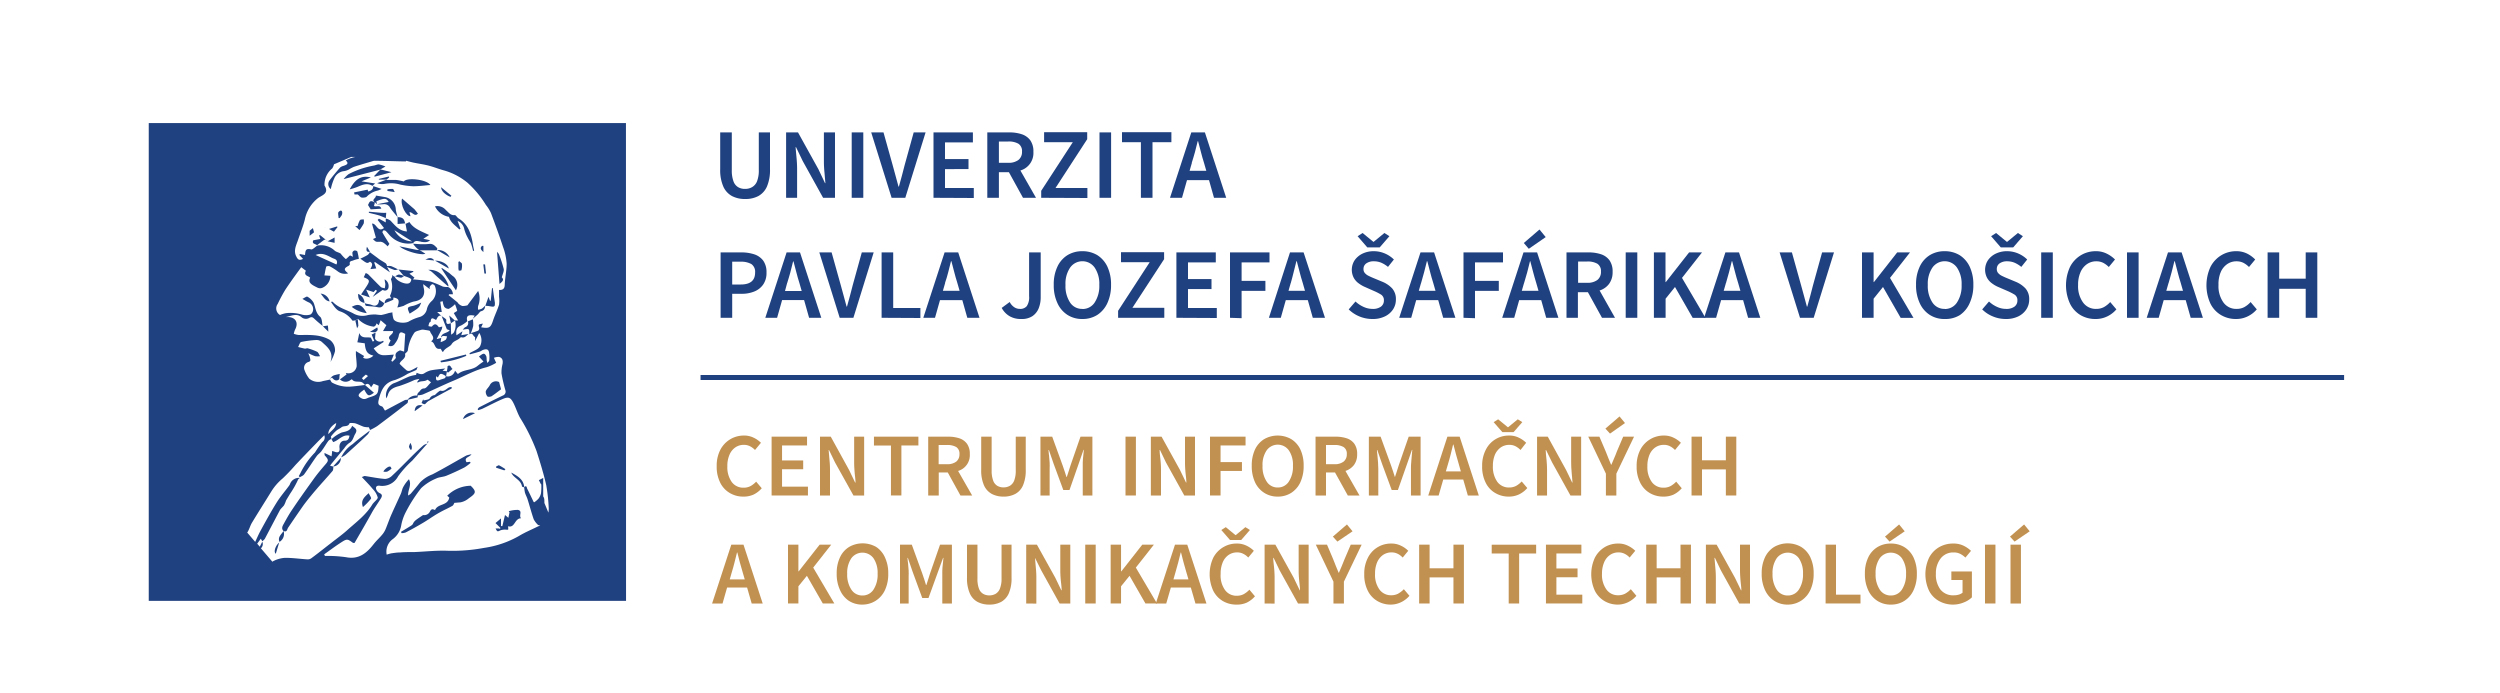 <?xml version="1.0" encoding="UTF-8"?> <svg xmlns="http://www.w3.org/2000/svg" id="Layer_1" data-name="Layer 1" viewBox="0 0 500 138.52"><defs><style>.cls-1{fill:#204180;}.cls-2{fill:#c19152;}</style></defs><path class="cls-1" d="M125.19,24.61H29.75v95.56h95.46ZM94,92.36l-.7.08c-.56-1,.52-.92,1-1.58a5,5,0,0,0-1.07.26c-2.25,1.25-4.46,2.56-6.74,3.75A6.68,6.68,0,0,0,84,96.5c-.59.76-1.22,1.5-1.85,2.24a2.69,2.69,0,0,1-.53.36c-.06-1.15.77-2.1.17-3.25a7,7,0,0,0-1.16,1.59c-.21.4-.27.87-.45,1.29-.6,1.35-1.24,2.69-1.82,4-.46,1-.83,2.14-1.28,3.19a4.35,4.35,0,0,1-.69,1.07c-.52.62-1.14,1.17-1.64,1.81-1.41,1.83-3,3.15-5.55,2.64a25.6,25.6,0,0,0-3-.25c-.41,0-.82,0-1.23,0,0-.1-.09-.21-.14-.32,1.08-.76,2.13-1.56,3.24-2.28,1.35-.88,1.37-.85,2.55,0,0,0,.11,0,.29,0l2-3.46c.49-.87,1-1.75,1.47-2.61s1.23-1.91,1.82-2.88c.21-.36.32-.74-.24-1A1.36,1.36,0,0,1,75.3,98c-.27-.56,0-.91.58-.86a3.58,3.58,0,0,0,3.75-1.89,20.73,20.73,0,0,1,2.82-3.13c1-1.12,2-2.25,3-3.38a2.14,2.14,0,0,0-.74.31c-.77.67-1.51,1.38-2.24,2.1-1.35,1.34-2.68,2.72-4.06,4a2.21,2.21,0,0,1-1.38.64c-1.36-.1-2.71-.39-4.06-.59-.15,0-.32.11-.6.21.8.87,1.53,1.59,2.18,2.39a4,4,0,0,1,1,1.7c0,.32-.58.76-.9,1.15a1,1,0,0,0-.16.2c-1.29,2.17-3.33,3.63-5.15,5.28-1,.88-2.06,1.64-3.09,2.45-1.31,1-2.62,2.07-4,3.08a1.22,1.22,0,0,1-.8.21c-1.5-.09-3-.32-4.49-.3a5.93,5.93,0,0,0-2.33.67.72.72,0,0,0-.15.11l-2.3-2.69a1.14,1.14,0,0,0,.28-1.32l-.51,1-.51-.6.72-1,.3.51a2.54,2.54,0,0,0,.5-.48c1-1.9,2-3.81,3-5.7.21-.38.6-.67.84-1a5.54,5.54,0,0,0,.42-1c.32-.53.6-1,.85-1.4a18.36,18.36,0,0,0,1.57-2.8c.11-.1.22-.2.34-.29a1.9,1.9,0,0,0-2,1.29,2,2,0,0,1-.23.36c-.82,1.1-1.72,2.15-2.44,3.31-1.16,1.87-2.22,3.8-3.27,5.73-.36.68-.67,1.4-1,2.11l-1.6-1.87.09-.12c.35-.59.52-1.28.87-1.86,1.27-2.1,2.59-4.16,3.87-6.25a10.84,10.84,0,0,1,2.27-2.6A37.18,37.18,0,0,0,59.09,93c1.39-1.48,2.8-2.93,4.21-4.39.47-.49,1-1,1.55-1.56a1.12,1.12,0,0,1-.4,1.37A21.67,21.67,0,0,0,63,90.49a15.75,15.75,0,0,0-2.82,3.94,6.64,6.64,0,0,1-.43.78l.22.24c.29-.19.67-.31.86-.58.86-1.19,1.64-2.44,2.5-3.64.28-.4.75-.66,1-1.06.48-.64.87-1.34,1.35-2a1.83,1.83,0,0,1,.6-.39c0-.18-.14-.42-.06-.52a8,8,0,0,1,1.05-1.13c.28-.25.68-.39,1-.65.46-.43,1.32,0,1.64-.82,0-.11.75-.06,1.11,0,.6.18,1.16.5,1.76.7a4.4,4.4,0,0,0,1,.09L74,86a10.78,10.78,0,0,0,1.46-.79c2-1.5,4-3,6-4.58.15-.12.12-.46.18-.7h0c.63-.15,1.26-.29,1.89-.46a1.58,1.58,0,0,0,0-.41,3.88,3.88,0,0,0,1-.15c2.09-.91,4.14-1.92,6.24-2.8S95,74,97.34,73.44a9.45,9.45,0,0,0,1.9-.88c-.19-.39-.32-.67-.45-1a2.65,2.65,0,0,1,1-.18c.72.18.83.75.72,1.42a6.49,6.49,0,0,0-.21,1.89,31.68,31.68,0,0,0,.76,3.31.83.83,0,0,1-.5,1.11c-1.57.75-3.12,1.54-4.68,2.33-.14.07-.24.25-.35.37a1.51,1.51,0,0,0,.11.22,7.3,7.3,0,0,0,.79-.26c1.4-.66,2.76-1.4,4.18-2,1.15-.48,1.55-.26,2.16,1,.44.9.74,1.88,1.22,2.75a37,37,0,0,1,3.32,6.7c.72,2.25,1.42,4.52,1.94,6.82a36.24,36.24,0,0,1,.5,4.67,5.11,5.11,0,0,1-.07.81c-.34-.8-.61-1.48-.8-1.92,0-.47,0-.76-.08-1s-.16-.24-.16-.37c0-1.15,0-2.3,0-3.64l-.87.44.36.7c0,.07.13.12.13.18a11.21,11.21,0,0,1-.06,1.74,2.72,2.72,0,0,1-.51,1.09,4.54,4.54,0,0,1-.83.71s-.12,0-.15-.1c-.42-.86-.82-1.74-1.26-2.59-.11-.22-.1-.79-.6-.33-.15-1.59-1.38-2.25-2.6-2.92a2,2,0,0,0,.42.64c.63.67,1.56,1.08,1.73,2.14,0,.08.29.12.44.18a7.31,7.31,0,0,0,.15,1.06c.14.46.39.89.53,1.35.42,1.33.77,2.68,1.23,4a4.43,4.43,0,0,0,.88,1.13l.41.1c-.18.08-.38.14-.56.23-1.23.61-2.51,1.14-3.68,1.85a19.69,19.69,0,0,1-7,2.39,34.13,34.13,0,0,1-7.35.57c-2.17-.08-4.35.17-6.53.26-1,0-2,0-2.92.08-.59,0-1.17.1-1.76.18a8.55,8.55,0,0,0-.9.26,3.08,3.08,0,0,1,1.22-3.11,4.28,4.28,0,0,0,1.66-2.62,9.63,9.63,0,0,1,1-2.9,29.67,29.67,0,0,1,3-4.66,9.78,9.78,0,0,1,3-1.93c.59-.3,1.33-.29,2-.54,1.23-.5,2.44-1.06,3.63-1.66a8.17,8.17,0,0,0,1.27-.94L94,92.36M65.69,86.83c-.13-.69.58-1.7,1.55-2.22-.08,1.11-1,1.48-1.55,2.22M73,77c.44-.37.82-.32,1.21.47l.51-.73,1,.41c-.09,1.6-.16,1.8-1.79,2.3-.54.16-.95.57-1.61.22s-.81-.61-.22-1.18c.22-.21.49-.38.74-.58.77,1.38.87,1.41,1.95.64L73,77M72.72,76l-.34-.35a7.76,7.76,0,0,1,.79-.73s.28.18.43.29l-.88.79m14.5-.78.37.29c.38-.9.59-.94,1.58-.29h0c-.06.14-.09.36-.19.41-.32.15-.68.21-1,.35-.72.29-.86,0-.74-.76M68.77,33.16a1.69,1.69,0,0,0-.74.34c-.74.83-1.45,1.69-2.12,2.57a1.25,1.25,0,0,0,.25,1.75,10.71,10.71,0,0,1,.68-2.12,2.4,2.4,0,0,1,2-1.48,2.86,2.86,0,0,0,1-.36,9.2,9.2,0,0,1,.93-.49c1.22-.4,2.46-.75,3.69-1.12a1.51,1.51,0,0,1,.41-.09c2.08,0,4.17.1,6.25.13.07,0,.15-.2.11-.14.53.14,1,.27,1.46.37,1,.21,2.08.35,3.1.62s1.94.65,2.92.92a12.85,12.85,0,0,1,4.78,2.48A20.11,20.11,0,0,1,97.19,41a7.67,7.67,0,0,1,1,1.6c.85,2.26,1.68,4.54,2.43,6.83a11.6,11.6,0,0,1,.71,3.31c0,1.36-.31,2.73-.38,4.1,0,.76-.22,1.2-1.14,1.15,0,.49,0,.93,0,1.36a6,6,0,0,1,0,1.59c-.33,1.06-.84,2.07-1.19,3.13-.48,1.47-.77,1.67-2.39,1.39l.35-.74c-.93.15-.91.14-.74.88a.63.63,0,0,1-.2.53,14.08,14.08,0,0,1-1.47.48,7.47,7.47,0,0,0,.47-1.41,5.54,5.54,0,0,0-.07-1.34l-1,.42a.86.86,0,0,1-.5,1.15c-.21.1-.36.34-.53.51l.33-.06c1-.15,1-.15,1,1,.67-.53.72.42,1.14.52a6.68,6.68,0,0,1,0,.83l.84-1.64A2.67,2.67,0,0,1,96,69.27c-.39.64-1.37.93-2.1,1.37l.06.23c.68-.18,1.35-.35,2-.56.21-.06.4-.23.61-.31.85-.32,1.22-.1,1.28.79a5.39,5.39,0,0,1,0,1.27c0,.19-.24.36-.37.54a4,4,0,0,1-.15-.57c0-.27,0-.6-.09-.82-.35-.64-.54-.62-1.45.1l.91,1a13.47,13.47,0,0,0-1.12.81c-1.14,1-2.81.69-4,1.69L91,74.14a1.49,1.49,0,0,1-1.78,1.12l.15-.94.23.21.91-.75c-.35-.19-.4-1-1-.53,0,.37-.08.69-.13,1l-.87-.1.54-.43a1.64,1.64,0,0,0-.23,0c-.92.12-1.84.18-2.74.37a4.46,4.46,0,0,0-1.25.59c-.52.31-1,.08-1.5-.12l-.12.42a8.31,8.31,0,0,0-1.36.32c-1.06.43-2.09,1-3.15,1.37a2.7,2.7,0,0,0-1.45,3,4,4,0,0,0,.3-.6c.31-1.21,1.21-1.59,2.32-1.87A27.7,27.7,0,0,0,82.89,76a8.32,8.32,0,0,1,1-.22c-.26.34-.37.49-.51.69.12,0,.22,0,.27,0,.55-.34,1.26-.1,1.81-.51.09-.06.52.35.75.51-.53.5-.94,1.2-1.38,1.22-.68,0-.78.55-1.15.82-.16.11-.2.39-.29.6a2.16,2.16,0,0,0-1.91.87A1.22,1.22,0,0,0,81,80c-1.35.7-2.68,1.42-4,2.12-.29-.4-.41-.77-.62-.84-.82-.26-.8-.66-.61-1.43C76.24,78,76.89,76.5,79,76a13.11,13.11,0,0,0,2.5-1.22c.57-.28,1.17-.5,1.73-.78.12-.06.15-.29.31-.63-.59.31-1,.56-1.45.74a.9.9,0,0,1-.72,0,19.42,19.42,0,0,1-1.44-1.34c.11-.72,1.36-1,1.07-2,.2-.24.55-.46.57-.72a7.72,7.72,0,0,1,1.28-3.47c.23-.35.89-.45,1.37-.61a1.32,1.32,0,0,1,.68,0c.39.07,1.06.11,1.11.29.17.66,1.18,1.27.22,2a2.88,2.88,0,0,1,.36.23c.46.46.43,1.47,1.49,1.26.09,0,.27.39.41.61,0,0,.13,0,.14,0,.37-.76,1.36-1,1.68-1.5.45-.75,1.21-.76,1.68-1.27.07-.08.21-.17.29-.14.68.2,1-.32,1.44-.66l-1.47.25c.08-.25.17-.51.25-.78-.36.25-.73.49-1.21.8-.12-1,0-1.62.91-1.95a5.85,5.85,0,0,0,1.26-.88c-.27-1,.12-1.37,1.48-1.1l-.41.64c.34-.28.67-.56,1-.86s.43-.6.71-.67c.65-.17.76-.6.8-1.13a4.26,4.26,0,0,1-.66.62,3,3,0,0,1-.75.22,2.13,2.13,0,0,1,0-.76,4.05,4.05,0,0,0,0-3l-2.14,2.87a3.44,3.44,0,0,1-1,.14,1.85,1.85,0,0,1-.72-.4c-.13-.09-.2-.27-.32-.37l-1.73-1.4.11-.17.75,0a1.63,1.63,0,0,0-1-1.47l0,0,0,0v0a3.58,3.58,0,0,1-1-.07,23.58,23.58,0,0,0-2.42-1,32.83,32.83,0,0,0-3.57-.44l.3-.36-1-.79.8-.37-.07-.15-3-.32v0a13.84,13.84,0,0,0-1.4-.67,2.35,2.35,0,0,0-.79,0c-.09-.18-.12-.44-.27-.54-.45-.34-1-.59-1.42-.92s-1.2-.89-1.79-1.34a1.49,1.49,0,0,1-.4.56,13.54,13.54,0,0,1-1.48.75c1.36,1,1.36,1,1.93.61.7.4.39.85.08,1.48l1.17-.13c-.17-.51-.29-.84-.4-1.17l.14-.12,3,2.07-.57-1.09a13.24,13.24,0,0,0,1.46.61c.23.07.52-.07.78-.11l1.11,1.31,0,0,.07,0h0l0,0c.31.12.63.21.93.35s.48.25.48.38a.93.93,0,0,1-.32.65c-.65.52-2.76-.41-3-1.28l0,0-.07,0h0l0,.05c-.15-.11-.29-.23-.43-.35a1,1,0,0,1,0,.37c-.06.2-.27.42-.22.57A4.29,4.29,0,0,1,78,59.16c0,.1.17.34.26.51-.74-.06-1.28.13-1.35,1,.58-.23,1.16-.45,1.72-.71.08,0,0-.3.07-.46,1.09.2,1.27.57.76,2a9.57,9.57,0,0,0,1.27-.33,9.14,9.14,0,0,1,2-.86c1.66-.23,2.41-1.19,2-2.8a4.16,4.16,0,0,1-.09-.68l1.32,1c0-.11-.09-.33,0-.48a1.07,1.07,0,0,1,.51-.52c.11,0,.43.17.49.33a2.73,2.73,0,0,1-.56,3,3.12,3.12,0,0,0-1,1.56,2.08,2.08,0,0,1-1.58,1.71,9.06,9.06,0,0,0-2.11.9c-.91.43-2.68.19-3-.52a4.49,4.49,0,0,1-.23-1.34l-.74.14a12.9,12.9,0,0,1-1.48.39,9.9,9.9,0,0,1-1.07-.1,7.78,7.78,0,0,0-1.6.11,3.69,3.69,0,0,1-2.81-.26c-1.41-.79-3.07-1.13-4.23-2.38-.06-.06-.24,0-.38,0C66.65,61,67.19,62,68,62.27a4.77,4.77,0,0,1,2.45,1.81c.09.12.43,0,.66,0l.48-.31a5.19,5.19,0,0,0,3.15,1.56c.12,0,.3-.15.41-.28a1.31,1.31,0,0,0,.15-.38l.45.37c.12-.3.23-.59.37-1l1.16,1-.68,1.17h2c.13.79-1.47,1-.47,1.88-.17.32-.32.61-.49,1a.94.94,0,0,0,1.34-.38,3.83,3.83,0,0,0,.75-1.44c.18-1.21.76-.75,1.31-.49-.08,1.22-.15,2.38-.22,3.54l-.82-.25c-.53.26-1.11.53-.83,1.42.06.19-.43.56-.67.84l-.24-.14c.13-.34.27-.68.51-1.27-.84.06-1.51.14-2.17.12a2,2,0,0,1-1-.37,5.92,5.92,0,0,1-.86-1l2-1.28-.12-.25a1.12,1.12,0,0,1-1.6-.37c0-.58.07-.92.1-1.25l-.79.38c.16.4.33.84.51,1.28l-.3.13-.37-.78c-.82-.16-1.9.27-2.31-.94-.11.57-.23,1.14-.39,1.87l1.48.2c.14,1.61.53,2.18,1.72,2.45-.48.6-1.65.84-2.06.38l.23-.28-1.66-1c0,.17,0,.43,0,.7.05.76.16,1.53.16,2.3a1.66,1.66,0,0,1-2.18,1.37l.16.3-1.33,1a1.6,1.6,0,0,0,1.94.25,2.4,2.4,0,0,1,.45-.28c.54.77,1.47.27,2.11.66A4.35,4.35,0,0,1,73,77c-1.08.12-2.15.29-3.23.34a6.73,6.73,0,0,1-3.32-.8c-.2-.1-.3-.41-.44-.63-.47.1-.94.21-1.42.3a2.78,2.78,0,0,1-2.75-.49,6.17,6.17,0,0,1-.91-1.63,1.23,1.23,0,0,1,.67-1.67c.66-.15.46-.51.39-.88s-.16-.44-.33-.91a9.8,9.8,0,0,0,1.36.61,3.47,3.47,0,0,0,1,0c-.2-.3-.33-.74-.61-.89a10.57,10.57,0,0,0-1.93-.7c-.15,0-.36.1-.52.07-.45-.08-.89-.21-1.34-.32.2-.34.34-.9.59-1A20.05,20.05,0,0,1,63.3,68a1.62,1.62,0,0,1,1.09.41c1.1,1,2.42,2,1.69,4A8,8,0,0,0,67,70.25,2.58,2.58,0,0,0,66,68c-2-1.17-4.1-1-6.24-1a3.6,3.6,0,0,1-1-.25,4.34,4.34,0,0,1,.25-.82c.74-1.35.14-2.46-1.36-2.52l-.49,0c1-.18,2.14-.82,3.11,0a1.36,1.36,0,0,0,1.66.13c.5-.25.7,0,1,.27.51.49,1.06.93,1.6,1.38-.14-.65-.11-1.49-.51-1.84-.94-.8-.89-1.89-1.32-2.84a3.2,3.2,0,0,0-1.22-1.17c-.16-.1-.58.23-1,.44.53.3.84.51,1.18.66a1.48,1.48,0,0,1,.9,1.83c-.08.26-.33.62-.56.66a3,3,0,0,1-1.57,0,7.91,7.91,0,0,0-3.2-.3A5,5,0,0,0,56,63a1.52,1.52,0,0,1-.46-2.21,30.38,30.38,0,0,1,1.54-2.87c1-1.51,2.09-3,3.17-4.48l.93.71c-.52,1,.48,1,.85,1.39-.47,1,.23,1.39,1.49,2a1.17,1.17,0,0,0,.88.05,2.65,2.65,0,0,0,1.68-2.43l-1.2-.08c.12-.59.2-1.18.37-1.74,0-.1.52-.18.7-.08a12.66,12.66,0,0,1,1.58,1,2.32,2.32,0,0,0,2.1.41c-.91-.72-.88-1,.08-1.5.13-.06.29-.27.26-.37-.16-.65.44-.58.72-.73a4.92,4.92,0,0,1,1.08-.29,10.11,10.11,0,0,0-.3-1.46c0-.14-.39-.25-.58-.22a.61.61,0,0,0-.41.4,3,3,0,0,0,.12.85L70,51.08c-.31.27-.78.78-.86.72a6.86,6.86,0,0,1-1-1.07c-.33-.25-.88-.31-1.21-.61a4,4,0,0,0-3.48-1c-.42.27-.93.85-1.24.76C61,49.57,61.1,50.33,61,51l-1-.18-.14.16.75.8c-.68.33-1,.23-1.33-.44-.66-1.23,0-2.33.36-3.45.46-1.34,1-2.66,1.33-4a7.3,7.3,0,0,1,2.54-4.2c.72-.6,2.45-.93,1.39-2.58,0,0,0-.06,0-.09a4.17,4.17,0,0,1,1.55-3.34,2.67,2.67,0,0,0,.35-.82l3.46-1.48h.89a6.05,6.05,0,0,0-2,.71c.7.63.2.86-.41,1.07M88.1,60.34l.45-.09a3.19,3.19,0,0,0,.3,1.11,1.1,1.1,0,0,0,.9.41A4.82,4.82,0,0,0,91,60.84a11.72,11.72,0,0,1,.44,1.3c0,.07-.32.23-.68.48l.86,1.48-.64,0a0,0,0,0,0,0,0c-.35-.3-.69-.61-1.14-1l.34,1.54c-.56.19-1,.37-.92-.63,0-.24-.62-.56-1-.84h0l-.83-.77.92,0c-.1-.67-.19-1.32-.29-2m2.1,4.27L91,64.1a3.34,3.34,0,0,1-.21,2.35c-.12.23-.4.36-.56.49ZM88.32,63.2c.34.85.68,1.7,1.05,2.65l.58.21c-.52.64-1.62.46-1.75,1.43.14-.1.27-.29.41-.3a3.83,3.83,0,0,1,.82.1c-.1.23-.14.53-.31.68a4.14,4.14,0,0,1-1,.46l.12-.84-.91.23c.37-.73.69-1.31,1-1.91a2.38,2.38,0,0,0,.13-.6l-.68.15c-.36-.49-.75-.95-1.37-.18-.08.11-.47,0-.72-.06a3.23,3.23,0,0,1,.16-.63c0-.12.29-.19.29-.29.07-1.07.64-.49,1.08-.31.28-.46.45-1.06,1.15-.79M63.12,51c1.29-.55,2.27.05,3.28.57.43.23,1.07.23,1,1,0,0,0,.1-.12.32L63.12,51"></path><polyline class="cls-1" points="63.38 49.15 63.39 49.15 63.39 49.15 63.38 49.15"></polyline><path class="cls-1" d="M85.42,88.74l0,0h0Z"></path><path class="cls-1" d="M93.46,64.27h0v0l0,0"></path><path class="cls-1" d="M97.05,61.11v0l0,0Z"></path><path class="cls-1" d="M66.36,92.67c.82-1,1.64-2,2.48-3a4,4,0,0,1,1-1.07c.78-.43.83-1.22,1.22-1.85.55-.92-.09-1.12-.63-1.59-.37,1-1.17,1.13-2.06,1.33a7,7,0,0,0-2.07,1.35l.34.58c1.16-.37,1.89-1.6,3.26-1.28-.11.66-.31,1-1,1s-1.1.67-1,1.44-.23,1.07-1,.76a4.08,4.08,0,0,0-.48-.14c0,.4-.07.72-.11,1.07l-1.43-.69c.06.31,0,.47.12.55.73.81.74,1,.07,1.77s-1.56,1.82-2.26,2.79c-1.5,2.08-3,4.18-4.42,6.3-.62.92-1.16,1.9-1.7,2.88-.23.41-.43.88,0,1.32h0v0h0c.78.34.69-.37,1-.75,1-1.48,2-2.94,3-4.37.84-1.13,1.75-2.23,2.67-3.3s2.12-2.37,3.15-3.58c.17-.2.12-.59.18-.89l-.07,0-.6-.15a4.37,4.37,0,0,1,.31-.44"></path><path class="cls-1" d="M66.3,87.81l0,0h0s0,0,0,0v0Z"></path><path class="cls-1" d="M81.05,44.8l.06,0s0,0,0,0a.08.08,0,0,0,0,.07"></path><path class="cls-1" d="M84.15,48.35c.64.08,1.28.24,1.86-.31l-1.34-.28L85.82,47c-1.52-.72-3.13-1.27-3.93-2.59l-.78.37c.09.49.18,1,.28,1.51-1.6-.1-2.38-1.23-3.3-2.17a2.51,2.51,0,0,0-.94-.41v.77l-1.36-.75-.26.26L76.8,45.6c-1.29,1-1.49-1-2.4-.87.27,1,.53,1.93.78,2.81l-.59.27c.59.61.58.58,1.5.54a1.36,1.36,0,0,1,.77.32,5.42,5.42,0,0,1,.67.6l.35-.49c-.5-.8-1-1.55-1.4-2.31,0-.07.11-.37.21-.39a.62.62,0,0,1,.5.15c.41.4.74.89,1.18,1.24a5,5,0,0,0,4.2,1.17l0,0h.06l0,0c.4-.68,1-.38,1.57-.31m-5.31-2.28,3.52,2.23a4.2,4.2,0,0,1-3.52-2.23"></path><path class="cls-1" d="M90.09,99.63l-.23-.15c-.29,1.74-2.3,1.18-2.85,2.53-.4-.15-.66-.34-1,.25a1.28,1.28,0,0,1-1.4.75c-.5.34-.88.59-1.25.86a3.15,3.15,0,0,0-.54.49c-.17.2-.24.52-.44.66-.7.47-1.43.89-2.16,1.33,0,.09.06.19.08.28a2.57,2.57,0,0,0,.85-.14c1.18-.62,2.35-1.26,3.5-1.95s2-1.32,3.07-1.93,1.86-.93,2.77-1.45c.2-.11.29-.43.39-.59l1.21-.1a3.62,3.62,0,0,0,1.68-.82c1.46-1,1.56-1.34.37-2.5a6.81,6.81,0,0,0-4.7,2l.61.52"></path><path class="cls-1" d="M99.85,105.69h-.74c.37.7.36.67,1,.37a2.88,2.88,0,0,1,.9-.14c.21,0,.54.07.61,0s0-.44,0-.67c1.39.4,1.26-1.56,2.59-1.6-.51-.53.39-1.5-.65-1.67a6,6,0,0,0-1.8.26c0,.08.1.16.14.24-.07.33-.14.67-.23,1.08L101,103l-.53,2.21-.27,0v-1.53l-1.1.93,1,1-.15.18"></path><path class="cls-1" d="M89.8,43.36c.29,1.18,1.31,1.74,2.06,2.53l.24-.13-.58-1.58a2.19,2.19,0,0,1,1.33,1.62,7.53,7.53,0,0,0,.69,1.73c.2.43.51.82.69,1.26a10.68,10.68,0,0,1,.38,1.4l.22-.06c-.07-.33-.15-.66-.21-1-.32-2.17-.88-4.2-2.91-5.45-.29-.18-.53-.68-.76-.66-.88.1-1.24-.57-1.77-1A2.19,2.19,0,0,0,87,41.27a3.8,3.8,0,0,0,2.76,2.09"></path><path class="cls-1" d="M72.22,58.9l1.85.62s-.11-.05-.13-.1c-.22-.45-.44-.91-.71-1.49l1.49.48.41-.44.27.19-.87,1.23,1.73-1.22c.11-.08.28-.2.35-.16a.72.72,0,0,0,1.1-.57,1.52,1.52,0,0,0-.79-1.57,8,8,0,0,0,.15.9,4.63,4.63,0,0,1-.12.89c-.27-.09-.61-.09-.79-.26-.87-.83-1.69-1.71-2.54-2.55a1.8,1.8,0,0,0-.48-.24c-.08.16-.15.32-.22.48s-.12.24-.17.36c1.21.5,1.28.69.57,1.8-.33.52-.68,1-1.1,1.65"></path><path class="cls-1" d="M77.28,35.94h0l-1.85.69a2.81,2.81,0,0,0,1.52.14,6.53,6.53,0,0,1,3.11.15,15,15,0,0,0,2.56.33c1.17,0,2.34-.16,3.46-.25-.71-1.1-4.68-1.57-5.32-.71a13.41,13.41,0,0,0-1.51-.3c-.66,0-1.32,0-2,0Z"></path><path class="cls-1" d="M76.09,33.88h0l1-.58a6,6,0,0,0-1.36-.42c-.32,0-.66.19-1,.24a17.52,17.52,0,0,0-5,1.7,5,5,0,0,0-1,1l7.42-1.92Z"></path><path class="cls-1" d="M98.21,79.31c.64-.4,1.23-.88,2-1.45-.09-.34-.23-.87-.39-1.45a1.37,1.37,0,0,0-1.89.69c-.24.41-.66.75-.78,1.18a1.46,1.46,0,0,0,.33,1c.07.11.54.1.73,0"></path><path class="cls-1" d="M80.41,39.71c-.41,1.24.84,3.58,1.69,3.53l-.22-.8c.64-.08,1,1,1.71.3l-.65-.84,0,0-2.56-2.22"></path><path class="cls-1" d="M72.31,36.27l1.86-.78c-2.09-.54-3.26.57-4.23,2.38a13,13,0,0,0,1.55-.49c1-.44,2-.85,3-.2h0l.53-.49-2.72-.42"></path><path class="cls-1" d="M87.43,49.62c-.45-.44-.81-.94-1.62-.83a13.41,13.41,0,0,1-2.45,0l-.75-.05a7,7,0,0,0,.58.74,8.38,8.38,0,0,0,.72.59l0,0,3.45,0c0-.11.13-.29.09-.33"></path><polyline class="cls-1" points="74.5 37.18 74.51 37.18 74.5 37.18 74.5 37.18"></polyline><path class="cls-1" d="M76.29,37.77l-1.64-.55c0,.66-.41.92-1,1.08,0,0-.08-.24-.13-.37l-2.69.55c0,.14.05.28.07.41l.65,0c.31.26.51.57.77.62s.82,0,1-.15a4.36,4.36,0,0,1,2.28-1.26c.2-.07.4-.17.68-.29"></path><path class="cls-1" d="M74.59,37.17a.11.11,0,0,0-.08,0l.14,0h0s0,0-.06,0"></path><path class="cls-1" d="M100.36,55.48c.16-.67.48-1.23.38-1.7a22.1,22.1,0,0,0-.95-2.92c-.05-.15-.19-.26-.39-.52.18,2.25.34,4.33.5,6.45.54-.42,1-.83.46-1.31"></path><path class="cls-1" d="M68.23,91.48a4.85,4.85,0,0,0,.91-.54c1.48-1.34,3-2.69,4.41-4.07a2.31,2.31,0,0,0,.41-.76c-1.14.89-2.33,1.73-3.41,2.7a6.52,6.52,0,0,0-2.32,2.67"></path><path class="cls-1" d="M74,86.11l.05,0a0,0,0,0,0,0,0h0l0,.06"></path><path class="cls-1" d="M89.7,54.51c-.44-.32-.89-.62-1.34-.93l-.07.14c.95,1.42,1.89,2.85,2.89,4.34a2.22,2.22,0,0,0-.45-2.73c-.36-.25-.67-.56-1-.82"></path><path class="cls-1" d="M89.79,77.49c-.53.29-.93.87-1.69.64-.15,0-.41.24-.61.39s-.41.47-.65.52a1.18,1.18,0,0,0-.88.62c-.17.29-.79.3-1.22.44l-.11-.24c-.11.25-.21.5-.32.74.63.33.63.33,1-.07a2.07,2.07,0,0,1,.47-.37c1.51-.83,3-1.64,4.55-2.46a2.46,2.46,0,0,0,0-.28,1.66,1.66,0,0,0-.56.07"></path><path class="cls-1" d="M85.71,54a3.43,3.43,0,0,1,.65.37c1.11,1,2.2,2,3.3,2.94a.58.58,0,0,0,0-.34c-.56-1.49-1.82-3.14-4-3"></path><path class="cls-1" d="M97.05,61.11l0,0v0h0"></path><path class="cls-1" d="M99,60.68c-.17-1-.3-2-.44-3.06H98.4c-.09.84-.17,1.68-.25,2.52l-.16,0-.29-.78c-.23.67-.43,1.24-.63,1.8.41,0,.83.06,1.23.15s.76,0,.66-.58"></path><path class="cls-1" d="M83.91,50a4.12,4.12,0,0,1-.7-.05l-3.33-.69c1.24,1.06,4.59,1.88,5.19,1.47L83.89,50l0,0"></path><path class="cls-1" d="M84.25,60.51a9.19,9.19,0,0,1-1.5.63c-1.35.28-1.39.31-.82,1.59,1.91-1.18,1.91-1.19,2.32-2.22"></path><path class="cls-1" d="M72.9,60.62h0l0,0Z"></path><path class="cls-1" d="M74.37,61c-.49-.25-1-.13-1.43-.38.08.21.14.53.26.55.77.12,1.58.08,2.33.27s1.09-.2,1.34-.78l-1.06-.74c0,1.15-.77,1.42-1.44,1.08"></path><path class="cls-1" d="M76.87,60.67h0l0,0h0"></path><path class="cls-1" d="M74.2,99.74c.12-.18-.3-.74-.47-1.11-.78.75-1.67,1.37-1.14,2.78a12.06,12.06,0,0,0,1.61-1.67"></path><path class="cls-1" d="M73.35,62.63c-.95-1.69-1.63-2-3-1.26a5.88,5.88,0,0,0,3,1.26"></path><path class="cls-1" d="M73.6,41l.54.87,2.12-.13c-.22-.87-1-.29-1.46-.54.06-.27.12-.5.18-.73-.88-.41-1-.34-1.38.53"></path><path class="cls-1" d="M65.22,48l-1.24-1-.15.12.23.67-1.41.27c-.37.78.52.67.74,1l1-.76c.26-.2.52-.46.82-.36"></path><polyline class="cls-1" points="63.39 49.15 63.39 49.15 63.39 49.15 63.39 49.15"></polyline><path class="cls-1" d="M65.53,48.26h0l1.39.31V47.49l-1.39.77a.7.7,0,0,0-.31-.24l.31.24Z"></path><path class="cls-1" d="M77.12,43.62a.13.13,0,0,1,0,.06h0l0,0v-.07h0"></path><path class="cls-1" d="M76.32,42.56c-.85-.06-1.7-.15-2.55-.22,0,.07,0,.15,0,.22.65.17,1.32.31,2,.51.47.15.93.37,1.39.55l.09-1.06a8.81,8.81,0,0,1-.89,0"></path><path class="cls-1" d="M74.94,35.33l3.35-.89-2.19-.56L74.83,35.2l.11.13"></path><path class="cls-1" d="M72,44a5.26,5.26,0,0,0-.48,1.21l-.49,0,.87.8a10.17,10.17,0,0,0,.84-1.3,2,2,0,0,0,0-.85c-.26.06-.64,0-.75.19"></path><path class="cls-1" d="M87,52.13l2.75,1.57c-.12-.92-1.63-1.62-2.75-1.57"></path><path class="cls-1" d="M79.54,43.49c-.13-.52-.3-1-.38-1.55a2.63,2.63,0,0,0-2.24-2.54l-1.76-.29c.14.52-1,.8-.18,1.38v0l0,0,0-.05.39.41c0-.2-.06-.39-.1-.59,1.61-.68,2-.65,2.47.13l-2.37.46a6.55,6.55,0,0,0,1.25,0,1.29,1.29,0,0,1,1.4.7c.46.66,1,1.26,1.5,1.88h0v1.37l1.5-.12c-.17-.93-.52-1.24-1.49-1.25"></path><path class="cls-1" d="M81.05,44.8a.08.08,0,0,1,0-.07H81s0,0,0,.06"></path><path class="cls-1" d="M67.85,75.85v0l0,0h0"></path><path class="cls-1" d="M66,75.78l-.08.07s0,0,0,0h0s0-.06.06-.1"></path><path class="cls-1" d="M67.85,75.85c0-.35.07-.7.1-1.06-.71.18-1.54.16-1.92,1l.35-.28c.39.46.85.85,1.47.35"></path><path class="cls-1" d="M92.58,83.83,95,82.64a1.81,1.81,0,0,0-2.4,1.19"></path><path class="cls-1" d="M64.12,58.72c.55.58.85,1.43,1.79,1.56a2,2,0,0,0-1.79-1.56"></path><path class="cls-1" d="M65.91,60.28l0,.08.08,0,0,0-.07,0"></path><path class="cls-1" d="M90.1,39.37l.18-.22-2.06-1.71c0,.78.89,1.56,1.88,1.93"></path><path class="cls-1" d="M72.9,60.62l0,0h0v0"></path><path class="cls-1" d="M71.62,58.78c0,1.13.31,1.58,1.28,1.81a2,2,0,0,0-1.28-1.81"></path><path class="cls-1" d="M55.9,108.38a1.87,1.87,0,0,0,.81-2.19c-.41.68-1.23,1.21-.81,2.19"></path><path class="cls-1" d="M91.84,52.23l-.16.18c0,.4,0,.8,0,1.2a3,3,0,0,0,.07.51c.19,0,.53,0,.54-.1a3.18,3.18,0,0,0,.1-1.22c0-.21-.36-.38-.55-.57"></path><path class="cls-1" d="M78,93.33c-.29-.14-1.23.62-1.31,1a2.09,2.09,0,0,0,.74,0,3.69,3.69,0,0,0,.87-.61.8.8,0,0,0-.3-.44"></path><path class="cls-1" d="M76.9,60.68v0h0l0,0"></path><path class="cls-1" d="M68.17,91.57l0,0a.05.05,0,0,0,0,0l0,0s0,0,0,.06"></path><path class="cls-1" d="M66.72,93.29a1.65,1.65,0,0,0,1.45-1.72l-1.52,1.69.07,0"></path><path class="cls-1" d="M55.15,110.77c.24-.8.47-1.53.69-2.27-.7.57-1.2,1.83-.69,2.27"></path><path class="cls-1" d="M55.85,108.5l.06-.07a.09.09,0,0,1,0-.05s0,0,0,0l0,.1"></path><path class="cls-1" d="M67.94,43.6c.17-.26.43-.49.48-.76.14-.66-.2-1-.7-.45-.21.21,0,.81,0,1.23l.25,0"></path><path class="cls-1" d="M100.88,94.07l.21-.23a13.24,13.24,0,0,0-1.3-.79c-.12,0-.38.17-.57.26l0,.23,1.63.53"></path><path class="cls-1" d="M87.39,50l0,0h0"></path><path class="cls-1" d="M87.39,50l2.54,1.48A2.6,2.6,0,0,0,87.39,50"></path><path class="cls-1" d="M82.93,82.24l1.59-1.15c-1-.24-1.53.14-1.59,1.15"></path><path class="cls-1" d="M71.41,65.66l.26-.48c0-.38-.08-.87-.12-1.36l-.48.31c.11.51.23,1,.34,1.53"></path><path class="cls-1" d="M61.93,46.15v1l.88-.69c-.07-.24-.15-.56-.23-.84l-.65.53"></path><path class="cls-1" d="M67.5,45.43a1.09,1.09,0,0,1-.08-.15l-1.63.51,1,.55c.26-.35.48-.63.7-.91"></path><path class="cls-1" d="M96.88,54.71l.33,0c-.07-.61-.13-1.22-.2-1.83l-.35,0c.08.61.15,1.22.22,1.83"></path><path class="cls-1" d="M77.77,35.3l-2,.48s0,.1,0,.14H77.3l.53-.42-.06-.2"></path><path class="cls-1" d="M96.68,50.38v-1.2l-.28,0c-.48.41-.21.82.28,1.24"></path><path class="cls-1" d="M78.57,37.79a5,5,0,0,0-1.09.08c0,.11,0,.22,0,.32l1.47.23c-.16-.28-.25-.61-.37-.63"></path><path class="cls-1" d="M85.08,51.92l1.79.18c-.48-.68-1.12-.55-1.79-.18"></path><path class="cls-1" d="M86.9,52.13H87l0,0h0l0,0"></path><path class="cls-1" d="M74,50.35l-.61-1c-.23.74-.07,1.14.61,1"></path><path class="cls-1" d="M74,50.35l0,0,0,0a.59.59,0,0,1,0-.08H74"></path><path class="cls-1" d="M65.58,65.1l-1,.16,1.09,1.08c0-.57-.07-.9-.1-1.24"></path><path class="cls-1" d="M64.59,65.26l0,0,0,0a.17.17,0,0,1,0,.07h.07"></path><path class="cls-1" d="M82.09,88.58a2.65,2.65,0,0,0-.29.73c0,.18.14.39.26.57s.28,0,.28-.08a1.73,1.73,0,0,0,0-.6,4,4,0,0,0-.25-.62"></path><path class="cls-1" d="M85.42,88.74v0s0,0,0-.06l0,0"></path><path class="cls-1" d="M85.49,88.25c0,.15,0,.3,0,.45l.24-.41-.19,0"></path><polygon class="cls-1" points="65.01 45.52 65.02 45.46 64.96 45.48 65.01 45.52"></polygon><path class="cls-1" d="M75.46,65.48l-1.47.9,1,.09c.44-.2.72-.47.44-1"></path><path class="cls-1" d="M75,66.47h0l0,0h0"></path><path class="cls-1" d="M79,55.25a5.73,5.73,0,0,0,1.19.29c.2,0,.41-.2.62-.33a3.41,3.41,0,0,0-1-.3c-.25,0-.51.2-.77.34"></path><path class="cls-1" d="M88.12,72.16c0,.1,0,.21.08.31a17.62,17.62,0,0,0,5.06-1.3l-.07-.27-5.07,1.26"></path><path class="cls-1" d="M149,39.8a5.45,5.45,0,0,1-2.62-.6,4,4,0,0,1-1.73-1.92,8.25,8.25,0,0,1-.61-3.46V26.48h2.32V34a6.22,6.22,0,0,0,.33,2.25,2.23,2.23,0,0,0,.93,1.18,2.62,2.62,0,0,0,1.38.35,2.73,2.73,0,0,0,1.41-.35,2.32,2.32,0,0,0,1-1.18,6,6,0,0,0,.35-2.25V26.48H154v7.34a8.43,8.43,0,0,1-.6,3.46,4,4,0,0,1-1.71,1.92A5.46,5.46,0,0,1,149,39.8Z"></path><path class="cls-1" d="M157.22,39.56V26.48h2.38l4.08,7.36L165,36.62h.08c-.06-.66-.12-1.39-.19-2.18a22.28,22.28,0,0,1-.11-2.28V26.48H167V39.56h-2.38l-4.08-7.36-1.34-2.78h-.08c.05.7.12,1.42.19,2.18s.11,1.51.11,2.24v5.72Z"></path><path class="cls-1" d="M170.34,39.56V26.48h2.32V39.56Z"></path><path class="cls-1" d="M178.32,39.56l-4.08-13.08h2.46l1.84,6.58c.21.74.4,1.44.58,2.12s.36,1.4.58,2.14h.08c.22-.74.42-1.46.59-2.14s.35-1.38.55-2.12l1.82-6.58h2.38l-4.06,13.08Z"></path><path class="cls-1" d="M186.7,39.56V26.48h7.88v2H189v3.34h4.7v2H189V37.6h5.76v2Z"></path><path class="cls-1" d="M197.46,39.56V26.48h4.42a7.83,7.83,0,0,1,2.45.36,3.47,3.47,0,0,1,1.72,1.21,3.81,3.81,0,0,1,.63,2.31,3.64,3.64,0,0,1-2.6,3.74l3.12,5.46h-2.6l-2.82-5.12h-2v5.12Zm2.32-7h1.86a3.23,3.23,0,0,0,2.05-.57,2,2,0,0,0,.71-1.67,1.73,1.73,0,0,0-.71-1.57,3.87,3.87,0,0,0-2.05-.45h-1.86Z"></path><path class="cls-1" d="M208.24,39.56v-1.4l6.32-9.72h-5.74v-2h8.62v1.4L211.1,37.6h6.38v2Z"></path><path class="cls-1" d="M219.9,39.56V26.48h2.32V39.56Z"></path><path class="cls-1" d="M228.18,39.56V28.44H224.4v-2h9.88v2H230.5V39.56Z"></path><path class="cls-1" d="M234,39.56l4.26-13.08h2.72l4.26,13.08h-2.44l-1-3.54h-4.4l-1,3.54Zm4.38-7-.46,1.6h3.34l-.46-1.6c-.22-.69-.42-1.4-.61-2.14s-.39-1.46-.57-2.18h-.08c-.18.74-.36,1.47-.55,2.19S238.55,31.91,238.34,32.6Z"></path><path class="cls-1" d="M144.12,63.56V50.48h4.12a8.32,8.32,0,0,1,2.6.38,3.69,3.69,0,0,1,1.8,1.26,3.93,3.93,0,0,1,.66,2.4,4,4,0,0,1-.66,2.38,3.93,3.93,0,0,1-1.78,1.4,6.61,6.61,0,0,1-2.54.46h-1.88v4.8Zm2.32-6.66h1.7c1.92,0,2.88-.79,2.88-2.38a1.87,1.87,0,0,0-.75-1.71,4.25,4.25,0,0,0-2.21-.47h-1.62Z"></path><path class="cls-1" d="M153.06,63.56l4.26-13.08H160l4.26,13.08h-2.44l-1-3.54h-4.4l-1,3.54Zm4.38-7L157,58.2h3.34l-.46-1.6c-.22-.69-.42-1.4-.61-2.14l-.57-2.18h-.08c-.17.74-.36,1.47-.55,2.19S157.65,55.91,157.44,56.6Z"></path><path class="cls-1" d="M167.94,63.56l-4.08-13.08h2.46l1.84,6.58c.21.74.4,1.44.58,2.12s.36,1.4.58,2.14h.08c.22-.74.42-1.46.59-2.14s.35-1.38.55-2.12l1.82-6.58h2.38l-4.06,13.08Z"></path><path class="cls-1" d="M176.32,63.56V50.48h2.32V61.6h5.44v2Z"></path><path class="cls-1" d="M184.66,63.56l4.26-13.08h2.72l4.26,13.08h-2.44l-1-3.54H188l-1,3.54Zm4.38-7-.46,1.6h3.34l-.46-1.6c-.22-.69-.42-1.4-.61-2.14s-.39-1.46-.57-2.18h-.08c-.18.74-.36,1.47-.55,2.19S189.25,55.91,189,56.6Z"></path><path class="cls-1" d="M204.24,63.8a4.46,4.46,0,0,1-2.32-.56,4.23,4.23,0,0,1-1.58-1.66l1.6-1.18a2.75,2.75,0,0,0,.92,1.05,2,2,0,0,0,1.12.33,1.67,1.67,0,0,0,1.38-.56,3.18,3.18,0,0,0,.46-2V50.48h2.32v9a5.86,5.86,0,0,1-.4,2.17,3.45,3.45,0,0,1-1.26,1.58A3.85,3.85,0,0,1,204.24,63.8Z"></path><path class="cls-1" d="M216.48,63.8a5.37,5.37,0,0,1-3-.83,5.47,5.47,0,0,1-2-2.36,8.34,8.34,0,0,1-.73-3.65,8.17,8.17,0,0,1,.73-3.62,5.37,5.37,0,0,1,2-2.3,5.6,5.6,0,0,1,3-.8,5.7,5.7,0,0,1,3,.8,5.5,5.5,0,0,1,2,2.3,8.31,8.31,0,0,1,.73,3.62,8.48,8.48,0,0,1-.73,3.65,5.61,5.61,0,0,1-2,2.36A5.46,5.46,0,0,1,216.48,63.8Zm0-2a2.86,2.86,0,0,0,2.46-1.31,6,6,0,0,0,.92-3.51,5.77,5.77,0,0,0-.92-3.45,3,3,0,0,0-4.92,0A5.7,5.7,0,0,0,213.1,57a5.94,5.94,0,0,0,.92,3.51A2.84,2.84,0,0,0,216.48,61.78Z"></path><path class="cls-1" d="M223.62,63.56v-1.4l6.32-9.72H224.2v-2h8.62v1.4l-6.34,9.72h6.38v2Z"></path><path class="cls-1" d="M235.28,63.56V50.48h7.88v2H237.6v3.34h4.7v2h-4.7V61.6h5.76v2Z"></path><path class="cls-1" d="M246,63.56V50.48h7.9v2h-5.58v3.7h4.76v2h-4.76v5.46Z"></path><path class="cls-1" d="M253.78,63.56,258,50.48h2.72L265,63.56h-2.44l-1-3.54h-4.4l-1,3.54Zm4.38-7-.46,1.6H261l-.46-1.6c-.22-.69-.42-1.4-.61-2.14s-.39-1.46-.57-2.18h-.08c-.18.74-.36,1.47-.55,2.19S258.37,55.91,258.16,56.6Z"></path><path class="cls-1" d="M274.46,63.8a6.77,6.77,0,0,1-4.72-1.92l1.36-1.58a5.68,5.68,0,0,0,1.6,1.07,4.21,4.21,0,0,0,1.8.41,2.69,2.69,0,0,0,1.7-.46,1.48,1.48,0,0,0,.58-1.22,1.3,1.3,0,0,0-.57-1.18,11.3,11.3,0,0,0-1.45-.74L273,57.4a6.1,6.1,0,0,1-1.25-.72,3.38,3.38,0,0,1-1-1.12,3.48,3.48,0,0,1,.18-3.51,4.05,4.05,0,0,1,1.56-1.32,5.15,5.15,0,0,1,2.27-.49,5.59,5.59,0,0,1,2.2.45,5.91,5.91,0,0,1,1.82,1.21l-1.18,1.48a5.72,5.72,0,0,0-1.31-.82,3.8,3.8,0,0,0-1.53-.3,2.5,2.5,0,0,0-1.49.41,1.32,1.32,0,0,0-.57,1.13,1.17,1.17,0,0,0,.29.83,2.29,2.29,0,0,0,.77.56q.48.24,1,.45l1.78.74a5.54,5.54,0,0,1,1.9,1.31,3.21,3.21,0,0,1,.74,2.23,3.54,3.54,0,0,1-.56,1.94A4,4,0,0,1,277,63.27,5.47,5.47,0,0,1,274.46,63.8Zm-1-14.32-1.94-2.24,1-.64,2.14,1.76h.08l2.14-1.76,1,.64-1.94,2.24Z"></path><path class="cls-1" d="M279.84,63.56l4.26-13.08h2.72l4.26,13.08h-2.44l-1-3.54h-4.4l-1,3.54Zm4.38-7-.46,1.6h3.34l-.46-1.6c-.22-.69-.42-1.4-.61-2.14s-.39-1.46-.57-2.18h-.08c-.18.74-.36,1.47-.55,2.19S284.43,55.91,284.22,56.6Z"></path><path class="cls-1" d="M292.7,63.56V50.48h7.9v2H295v3.7h4.76v2H295v5.46Z"></path><path class="cls-1" d="M300.44,63.56l4.26-13.08h2.72l4.26,13.08h-2.44l-1-3.54h-4.4l-1,3.54Zm4.38-7-.46,1.6h3.34l-.46-1.6c-.21-.69-.42-1.4-.61-2.14l-.57-2.18H306c-.17.74-.36,1.47-.55,2.19S305,55.91,304.82,56.6Zm.94-6.8-1-1.16,3.14-2.7,1.24,1.52Z"></path><path class="cls-1" d="M313.3,63.56V50.48h4.42a7.79,7.79,0,0,1,2.45.36,3.43,3.43,0,0,1,1.72,1.21,3.81,3.81,0,0,1,.63,2.31,3.87,3.87,0,0,1-.71,2.42,3.79,3.79,0,0,1-1.89,1.32L323,63.56h-2.6l-2.82-5.12h-2v5.12Zm2.32-7h1.86a3.21,3.21,0,0,0,2-.57,2,2,0,0,0,.71-1.67,1.73,1.73,0,0,0-.71-1.57,3.85,3.85,0,0,0-2-.45h-1.86Z"></path><path class="cls-1" d="M325.14,63.56V50.48h2.32V63.56Z"></path><path class="cls-1" d="M330.78,63.56V50.48h2.32v5.94h.06l4.66-5.94h2.58l-4,5.1,4.7,8h-2.56L335,57.4l-1.88,2.34v3.82Z"></path><path class="cls-1" d="M340.82,63.56l4.26-13.08h2.72l4.26,13.08h-2.44l-1-3.54h-4.4l-1,3.54Zm4.38-7-.46,1.6h3.34l-.46-1.6c-.22-.69-.42-1.4-.61-2.14s-.39-1.46-.57-2.18h-.08c-.18.74-.36,1.47-.55,2.19S345.41,55.91,345.2,56.6Z"></path><path class="cls-1" d="M360,63.56l-4.08-13.08h2.46l1.84,6.58c.21.74.4,1.44.58,2.12s.36,1.4.58,2.14h.08c.22-.74.42-1.46.59-2.14s.35-1.38.55-2.12l1.82-6.58h2.38l-4.06,13.08Z"></path><path class="cls-1" d="M372.4,63.56V50.48h2.32v5.94h.06l4.66-5.94H382l-4,5.1,4.7,8h-2.56L376.6,57.4l-1.88,2.34v3.82Z"></path><path class="cls-1" d="M388.94,63.8a5.37,5.37,0,0,1-3-.83,5.47,5.47,0,0,1-2-2.36,8.34,8.34,0,0,1-.73-3.65,8.17,8.17,0,0,1,.73-3.62,5.37,5.37,0,0,1,2-2.3,5.6,5.6,0,0,1,3-.8,5.7,5.7,0,0,1,3,.8,5.5,5.5,0,0,1,2,2.3,8.31,8.31,0,0,1,.73,3.62,8.48,8.48,0,0,1-.73,3.65A5.61,5.61,0,0,1,392,63,5.46,5.46,0,0,1,388.94,63.8Zm0-2a2.86,2.86,0,0,0,2.46-1.31,6,6,0,0,0,.92-3.51,5.77,5.77,0,0,0-.92-3.45,3,3,0,0,0-4.92,0,5.7,5.7,0,0,0-.92,3.45,5.94,5.94,0,0,0,.92,3.51A2.84,2.84,0,0,0,388.94,61.78Z"></path><path class="cls-1" d="M401.16,63.8a6.59,6.59,0,0,1-2.55-.5,6.43,6.43,0,0,1-2.17-1.42l1.36-1.58a5.68,5.68,0,0,0,1.6,1.07,4.21,4.21,0,0,0,1.8.41,2.69,2.69,0,0,0,1.7-.46,1.48,1.48,0,0,0,.58-1.22,1.3,1.3,0,0,0-.57-1.18,12,12,0,0,0-1.45-.74l-1.8-.78a5.85,5.85,0,0,1-1.25-.72,3.38,3.38,0,0,1-1-1.12,3.48,3.48,0,0,1,.18-3.51,4.05,4.05,0,0,1,1.56-1.32,5.12,5.12,0,0,1,2.27-.49,5.59,5.59,0,0,1,2.2.45,5.91,5.91,0,0,1,1.82,1.21l-1.18,1.48a5.72,5.72,0,0,0-1.31-.82,3.8,3.8,0,0,0-1.53-.3,2.5,2.5,0,0,0-1.49.41,1.32,1.32,0,0,0-.57,1.13,1.17,1.17,0,0,0,.29.83,2.29,2.29,0,0,0,.77.56q.48.24,1,.45l1.78.74a5.64,5.64,0,0,1,1.9,1.31,3.21,3.21,0,0,1,.74,2.23,3.54,3.54,0,0,1-.56,1.94,4,4,0,0,1-1.61,1.41A5.49,5.49,0,0,1,401.16,63.8Zm-1-14.32-1.94-2.24,1-.64,2.14,1.76h.08l2.14-1.76,1,.64-1.94,2.24Z"></path><path class="cls-1" d="M408.24,63.56V50.48h2.32V63.56Z"></path><path class="cls-1" d="M419.1,63.8a5.79,5.79,0,0,1-3-.78A5.44,5.44,0,0,1,414,60.73a8.82,8.82,0,0,1,0-7.34,5.79,5.79,0,0,1,2.17-2.34,5.72,5.72,0,0,1,3-.81,4.75,4.75,0,0,1,2.2.5A6.1,6.1,0,0,1,423,51.9l-1.24,1.5a4.6,4.6,0,0,0-1.11-.83,3.1,3.1,0,0,0-1.37-.31,3.24,3.24,0,0,0-1.89.57,3.74,3.74,0,0,0-1.3,1.63,6.16,6.16,0,0,0-.47,2.54,5.55,5.55,0,0,0,1,3.51,3.12,3.12,0,0,0,2.62,1.27,3.21,3.21,0,0,0,1.56-.37,4.91,4.91,0,0,0,1.24-1l1.24,1.46a5.56,5.56,0,0,1-1.83,1.41A5.23,5.23,0,0,1,419.1,63.8Z"></path><path class="cls-1" d="M425.4,63.56V50.48h2.32V63.56Z"></path><path class="cls-1" d="M429.34,63.56l4.26-13.08h2.72l4.26,13.08h-2.44l-1-3.54h-4.4l-1,3.54Zm4.38-7-.46,1.6h3.34l-.46-1.6c-.22-.69-.42-1.4-.61-2.14s-.39-1.46-.57-2.18h-.08c-.18.74-.36,1.47-.55,2.19S433.93,55.91,433.72,56.6Z"></path><path class="cls-1" d="M447.22,63.8a5.79,5.79,0,0,1-3-.78,5.44,5.44,0,0,1-2.13-2.29,8.82,8.82,0,0,1,0-7.34,5.79,5.79,0,0,1,2.17-2.34,5.72,5.72,0,0,1,3-.81,4.75,4.75,0,0,1,2.2.5,6.1,6.1,0,0,1,1.58,1.16l-1.24,1.5a4.6,4.6,0,0,0-1.11-.83,3.1,3.1,0,0,0-1.37-.31,3.24,3.24,0,0,0-1.89.57,3.74,3.74,0,0,0-1.3,1.63A6.16,6.16,0,0,0,443.7,57a5.55,5.55,0,0,0,1,3.51,3.12,3.12,0,0,0,2.62,1.27,3.21,3.21,0,0,0,1.56-.37,4.91,4.91,0,0,0,1.24-1l1.24,1.46a5.56,5.56,0,0,1-1.83,1.41A5.23,5.23,0,0,1,447.22,63.8Z"></path><path class="cls-1" d="M453.52,63.56V50.48h2.32v5.26h5.3V50.48h2.32V63.56h-2.32v-5.8h-5.3v5.8Z"></path><path class="cls-2" d="M148.65,99.32a5.21,5.21,0,0,1-2.68-.71,4.92,4.92,0,0,1-1.92-2.06,7.06,7.06,0,0,1-.71-3.3,6.9,6.9,0,0,1,.73-3.3,5.32,5.32,0,0,1,2-2.11,5.26,5.26,0,0,1,2.7-.73,4.19,4.19,0,0,1,2,.45,5.09,5.09,0,0,1,1.42,1L151,90a3.59,3.59,0,0,0-1-.75,2.65,2.65,0,0,0-1.23-.28,2.92,2.92,0,0,0-1.7.51,3.34,3.34,0,0,0-1.17,1.47,5.51,5.51,0,0,0-.43,2.29,5.13,5.13,0,0,0,.88,3.16,2.84,2.84,0,0,0,2.36,1.14,2.94,2.94,0,0,0,1.41-.33,4.63,4.63,0,0,0,1.11-.88l1.12,1.32a5.15,5.15,0,0,1-1.65,1.27A4.78,4.78,0,0,1,148.65,99.32Z"></path><path class="cls-2" d="M154.32,99.1V87.33h7.09v1.76h-5v3h4.23v1.76h-4.23v3.48h5.18V99.1Z"></path><path class="cls-2" d="M164,99.1V87.33h2.15L169.82,94l1.2,2.5h.08c0-.6-.11-1.25-.17-2s-.1-1.39-.1-2V87.33h2V99.1h-2.14L167,92.48,165.8,90h-.07c.05.63.11,1.28.17,2a19.6,19.6,0,0,1,.1,2V99.1Z"></path><path class="cls-2" d="M178.19,99.1v-10h-3.4V87.33h8.89v1.76h-3.4v10Z"></path><path class="cls-2" d="M185.64,99.1V87.33h4a7.17,7.17,0,0,1,2.2.32,3.08,3.08,0,0,1,1.55,1.09,3.4,3.4,0,0,1,.57,2.08,3.28,3.28,0,0,1-2.34,3.37l2.81,4.91h-2.34l-2.54-4.61h-1.8V99.1Zm2.09-6.26h1.67a2.87,2.87,0,0,0,1.85-.52,1.82,1.82,0,0,0,.64-1.5,1.55,1.55,0,0,0-.64-1.41A3.5,3.5,0,0,0,189.4,89h-1.67Z"></path><path class="cls-2" d="M200.7,99.32a4.91,4.91,0,0,1-2.35-.54,3.63,3.63,0,0,1-1.56-1.73,7.43,7.43,0,0,1-.55-3.12v-6.6h2.09V94.1a5.55,5.55,0,0,0,.3,2,2,2,0,0,0,.83,1.06,2.44,2.44,0,0,0,1.24.32,2.49,2.49,0,0,0,1.27-.32,2.09,2.09,0,0,0,.87-1.06,5.32,5.32,0,0,0,.31-2V87.33h2v6.6a7.6,7.6,0,0,1-.54,3.12,3.55,3.55,0,0,1-1.54,1.73A4.88,4.88,0,0,1,200.7,99.32Z"></path><path class="cls-2" d="M208.09,99.1V87.33h2.35l2.09,5.76q.19.55.39,1.14c.12.39.25.78.37,1.16h.07c.13-.38.26-.77.38-1.16s.24-.77.36-1.14l2-5.76h2.38V99.1h-1.93V93.72c0-.37,0-.78,0-1.22s.06-.88.1-1.32.09-.85.12-1.21h-.07l-.95,2.74L213.9,98h-1.24l-1.95-5.29L209.78,90h-.08c0,.36.08.77.12,1.21s.08.89.11,1.32,0,.85,0,1.22V99.1Z"></path><path class="cls-2" d="M225.1,99.1V87.33h2.08V99.1Z"></path><path class="cls-2" d="M230.17,99.1V87.33h2.14L236,94l1.2,2.5h.07c0-.6-.1-1.25-.17-2s-.1-1.39-.1-2V87.33h2V99.1h-2.14l-3.67-6.62L232,90h-.07c0,.63.1,1.28.17,2a19.6,19.6,0,0,1,.1,2V99.1Z"></path><path class="cls-2" d="M242,99.1V87.33h7.11v1.76h-5v3.33h4.28v1.77h-4.28V99.1Z"></path><path class="cls-2" d="M255.55,99.32a4.89,4.89,0,0,1-2.7-.75A5,5,0,0,1,251,96.44a7.64,7.64,0,0,1-.65-3.28A7.52,7.52,0,0,1,251,89.9a4.87,4.87,0,0,1,1.83-2.07,5.46,5.46,0,0,1,5.42,0,4.87,4.87,0,0,1,1.83,2.07,7.52,7.52,0,0,1,.65,3.26,7.64,7.64,0,0,1-.65,3.28,5,5,0,0,1-1.83,2.13A4.94,4.94,0,0,1,255.55,99.32Zm0-1.82a2.56,2.56,0,0,0,2.21-1.18,5.35,5.35,0,0,0,.83-3.16,5.07,5.07,0,0,0-.83-3.1,2.73,2.73,0,0,0-4.42,0,5.07,5.07,0,0,0-.83,3.1,5.35,5.35,0,0,0,.83,3.16A2.56,2.56,0,0,0,255.55,97.5Z"></path><path class="cls-2" d="M263.11,99.1V87.33h4a7.17,7.17,0,0,1,2.2.32,3.08,3.08,0,0,1,1.55,1.09,3.4,3.4,0,0,1,.57,2.08,3.45,3.45,0,0,1-.64,2.18,3.54,3.54,0,0,1-1.7,1.19l2.81,4.91h-2.34L267,94.49h-1.8V99.1Zm2.09-6.26h1.67a2.85,2.85,0,0,0,1.85-.52,1.82,1.82,0,0,0,.64-1.5,1.55,1.55,0,0,0-.64-1.41,3.47,3.47,0,0,0-1.85-.41H265.2Z"></path><path class="cls-2" d="M273.77,99.1V87.33h2.35l2.09,5.76q.19.55.39,1.14c.13.39.25.78.37,1.16H279c.13-.38.26-.77.38-1.16l.36-1.14,2-5.76h2.38V99.1h-1.93V93.72c0-.37,0-.78.05-1.22s.06-.88.11-1.32.08-.85.11-1.21h-.07l-.95,2.74L279.58,98h-1.24l-1.95-5.29L275.46,90h-.07c0,.36.07.77.11,1.21s.08.89.11,1.32.05.85.05,1.22V99.1Z"></path><path class="cls-2" d="M285.65,99.1l3.83-11.77h2.45l3.83,11.77h-2.19l-.92-3.19h-4l-.92,3.19Zm3.94-6.26-.42,1.44h3l-.41-1.44c-.2-.63-.38-1.27-.55-1.93s-.35-1.31-.52-2h-.07c-.15.66-.32,1.32-.49,2S289.78,92.21,289.59,92.84Z"></path><path class="cls-2" d="M301.74,99.32a5.21,5.21,0,0,1-2.68-.71,4.86,4.86,0,0,1-1.92-2.06,7.06,7.06,0,0,1-.71-3.3,6.9,6.9,0,0,1,.73-3.3,5.12,5.12,0,0,1,4.65-2.84,4.19,4.19,0,0,1,2,.45,5.09,5.09,0,0,1,1.42,1L304.1,90a3.75,3.75,0,0,0-1-.75,2.65,2.65,0,0,0-1.23-.28,3,3,0,0,0-1.71.51A3.49,3.49,0,0,0,299,90.91a5.68,5.68,0,0,0-.42,2.29,5.13,5.13,0,0,0,.88,3.16,2.84,2.84,0,0,0,2.36,1.14,2.94,2.94,0,0,0,1.41-.33,4.63,4.63,0,0,0,1.11-.88l1.12,1.32a5.15,5.15,0,0,1-1.65,1.27A4.78,4.78,0,0,1,301.74,99.32Zm-1.26-12.89-1.75-2,.9-.57,1.93,1.58h.07l1.93-1.58.9.57-1.75,2Z"></path><path class="cls-2" d="M307.41,99.1V87.33h2.14L313.22,94l1.21,2.5h.07c-.05-.6-.1-1.25-.17-2s-.1-1.39-.1-2V87.33h2V99.1h-2.14l-3.67-6.62L309.21,90h-.07c0,.63.1,1.28.17,2s.1,1.35.1,2V99.1Z"></path><path class="cls-2" d="M321.18,99.1V94.73l-3.53-7.4h2.23l1.28,3q.25.67.51,1.29c.16.41.34.85.54,1.31h.07c.19-.46.37-.9.56-1.31s.35-.84.52-1.29l1.28-3h2.17l-3.54,7.4V99.1ZM322,86.72l-.92-1,2.83-2.43L325,84.61Z"></path><path class="cls-2" d="M332.64,99.32a5.24,5.24,0,0,1-2.68-.71,4.9,4.9,0,0,1-1.91-2.06,6.94,6.94,0,0,1-.72-3.3,7,7,0,0,1,.73-3.3,5.27,5.27,0,0,1,2-2.11,5.2,5.2,0,0,1,2.7-.73,4.25,4.25,0,0,1,2,.45,5.24,5.24,0,0,1,1.42,1L335,90a3.59,3.59,0,0,0-1-.75,2.59,2.59,0,0,0-1.23-.28,2.94,2.94,0,0,0-1.7.51,3.34,3.34,0,0,0-1.17,1.47,5.68,5.68,0,0,0-.42,2.29,5.07,5.07,0,0,0,.88,3.16,2.83,2.83,0,0,0,2.36,1.14,2.92,2.92,0,0,0,1.4-.33,4.68,4.68,0,0,0,1.12-.88l1.11,1.32a5.22,5.22,0,0,1-1.64,1.27A4.83,4.83,0,0,1,332.64,99.32Z"></path><path class="cls-2" d="M338.31,99.1V87.33h2.09v4.73h4.77V87.33h2.09V99.1h-2.09V93.88H340.4V99.1Z"></path><path class="cls-2" d="M142.42,120.7l3.84-11.77h2.44l3.84,11.77h-2.2l-.92-3.19h-4l-.91,3.19Zm3.94-6.26-.41,1.44h3l-.42-1.44c-.19-.63-.37-1.27-.55-1.93l-.51-2h-.07c-.16.66-.32,1.31-.5,2S146.56,113.81,146.36,114.44Z"></path><path class="cls-2" d="M157.6,120.7V108.93h2.08v5.34h.06l4.19-5.34h2.32l-3.61,4.59,4.23,7.18h-2.31l-3.18-5.54-1.7,2.1v3.44Z"></path><path class="cls-2" d="M172.48,120.92a4.89,4.89,0,0,1-2.7-.75A5,5,0,0,1,168,118a7.5,7.5,0,0,1-.66-3.28,7.37,7.37,0,0,1,.66-3.26,4.79,4.79,0,0,1,1.82-2.07,5.46,5.46,0,0,1,5.42,0A4.87,4.87,0,0,1,177,111.5a7.38,7.38,0,0,1,.65,3.26A7.5,7.5,0,0,1,177,118a5,5,0,0,1-1.83,2.13A4.94,4.94,0,0,1,172.48,120.92Zm0-1.82a2.6,2.6,0,0,0,2.22-1.18,5.43,5.43,0,0,0,.82-3.16,5.17,5.17,0,0,0-.82-3.11,2.75,2.75,0,0,0-4.43,0,5.17,5.17,0,0,0-.83,3.11,5.43,5.43,0,0,0,.83,3.16A2.59,2.59,0,0,0,172.48,119.1Z"></path><path class="cls-2" d="M180,120.7V108.93h2.36l2.09,5.76q.19.56.39,1.14l.36,1.16h.08c.13-.38.25-.77.37-1.16s.24-.77.36-1.14l2-5.76h2.37V120.7h-1.92v-5.38c0-.37,0-.78,0-1.22s.07-.88.11-1.32.08-.85.12-1.21h-.07l-1,2.74-1.92,5.29h-1.25l-1.94-5.29-.94-2.74h-.07c0,.36.08.77.12,1.21s.08.88.11,1.32,0,.85,0,1.22v5.38Z"></path><path class="cls-2" d="M197.86,120.92a5,5,0,0,1-2.36-.54,3.57,3.57,0,0,1-1.55-1.73,7.43,7.43,0,0,1-.55-3.12v-6.6h2.09v6.77a5.58,5.58,0,0,0,.29,2,2,2,0,0,0,.84,1.06,2.41,2.41,0,0,0,1.24.32,2.52,2.52,0,0,0,1.27-.32,2.07,2.07,0,0,0,.86-1.06,5.3,5.3,0,0,0,.32-2v-6.77h2v6.6a7.6,7.6,0,0,1-.54,3.12,3.6,3.6,0,0,1-1.54,1.73A4.94,4.94,0,0,1,197.86,120.92Z"></path><path class="cls-2" d="M205.24,120.7V108.93h2.14l3.68,6.62,1.2,2.5h.07c0-.6-.1-1.25-.17-2s-.1-1.39-.1-2v-5.11h2V120.7h-2.14l-3.67-6.62L207,111.57H207c.05.63.11,1.28.17,2a19.6,19.6,0,0,1,.1,2v5.15Z"></path><path class="cls-2" d="M217.05,120.7V108.93h2.09V120.7Z"></path><path class="cls-2" d="M222.13,120.7V108.93h2.08v5.34h.06l4.19-5.34h2.32l-3.61,4.59,4.23,7.18h-2.31l-3.18-5.54-1.7,2.1v3.44Z"></path><path class="cls-2" d="M231.16,120.7,235,108.93h2.45l3.84,11.77h-2.2l-.92-3.19h-4l-.92,3.19Zm3.94-6.26-.41,1.44h3l-.42-1.44c-.19-.63-.37-1.27-.55-1.93l-.51-2h-.07c-.16.66-.32,1.31-.5,2S235.29,113.81,235.1,114.44Z"></path><path class="cls-2" d="M247.25,120.92a5.24,5.24,0,0,1-2.68-.71,5,5,0,0,1-1.92-2.06,7.92,7.92,0,0,1,0-6.6,5.27,5.27,0,0,1,2-2.11,5.11,5.11,0,0,1,2.7-.73,4.25,4.25,0,0,1,2,.45,5.24,5.24,0,0,1,1.42,1l-1.12,1.35a3.41,3.41,0,0,0-1-.75,2.59,2.59,0,0,0-1.23-.28,2.94,2.94,0,0,0-1.7.51,3.34,3.34,0,0,0-1.17,1.47,5.68,5.68,0,0,0-.42,2.29A5,5,0,0,0,245,118a2.81,2.81,0,0,0,2.36,1.15,2.92,2.92,0,0,0,1.4-.33,4.68,4.68,0,0,0,1.12-.88l1.11,1.32a5.15,5.15,0,0,1-1.65,1.27A4.75,4.75,0,0,1,247.25,120.92ZM246,108l-1.74-2,.9-.57,1.92,1.58h.08l1.92-1.58.9.57-1.74,2Z"></path><path class="cls-2" d="M252.92,120.7V108.93h2.15l3.67,6.62,1.2,2.5H260c0-.6-.1-1.25-.17-2s-.1-1.39-.1-2v-5.11h2V120.7H259.6l-3.67-6.62-1.21-2.51h-.07c0,.63.11,1.28.17,2a19.6,19.6,0,0,1,.1,2v5.15Z"></path><path class="cls-2" d="M266.69,120.7v-4.37l-3.53-7.4h2.24l1.27,3q.25.67.51,1.29l.54,1.31h.07c.19-.46.38-.9.56-1.31s.35-.84.52-1.29l1.28-3h2.18l-3.55,7.4v4.37Zm.79-12.38-.91-1,2.82-2.43,1.12,1.37Z"></path><path class="cls-2" d="M278.16,120.92a5.19,5.19,0,0,1-2.68-.71,4.86,4.86,0,0,1-1.92-2.06,7.06,7.06,0,0,1-.71-3.3,6.9,6.9,0,0,1,.73-3.3,5.12,5.12,0,0,1,4.65-2.84,4.25,4.25,0,0,1,2,.45,5.09,5.09,0,0,1,1.42,1l-1.11,1.35a3.55,3.55,0,0,0-1-.75,2.66,2.66,0,0,0-1.24-.28,3,3,0,0,0-1.7.51,3.49,3.49,0,0,0-1.17,1.47,5.68,5.68,0,0,0-.42,2.29,5,5,0,0,0,.88,3.15,2.82,2.82,0,0,0,2.36,1.15,2.87,2.87,0,0,0,1.4-.33,4.68,4.68,0,0,0,1.12-.88l1.12,1.32a5.15,5.15,0,0,1-1.65,1.27A4.82,4.82,0,0,1,278.16,120.92Z"></path><path class="cls-2" d="M283.83,120.7V108.93h2.09v4.73h4.77v-4.73h2.09V120.7h-2.09v-5.22h-4.77v5.22Z"></path><path class="cls-2" d="M301.74,120.7v-10h-3.4v-1.76h8.89v1.76h-3.4v10Z"></path><path class="cls-2" d="M309.19,120.7V108.93h7.09v1.76h-5v3h4.23v1.76h-4.23v3.48h5.18v1.76Z"></path><path class="cls-2" d="M323.57,120.92a5.21,5.21,0,0,1-2.68-.71,5,5,0,0,1-1.92-2.06,7.92,7.92,0,0,1,0-6.6,5.32,5.32,0,0,1,1.95-2.11,5.16,5.16,0,0,1,2.7-.73,4.19,4.19,0,0,1,2,.45,5.3,5.3,0,0,1,1.43,1l-1.12,1.35a3.41,3.41,0,0,0-1-.75,2.65,2.65,0,0,0-1.23-.28,2.94,2.94,0,0,0-1.7.51,3.34,3.34,0,0,0-1.17,1.47,5.67,5.67,0,0,0-.43,2.29,5,5,0,0,0,.89,3.15,2.79,2.79,0,0,0,2.35,1.15,2.94,2.94,0,0,0,1.41-.33,4.44,4.44,0,0,0,1.11-.88l1.12,1.32a5.15,5.15,0,0,1-1.65,1.27A4.78,4.78,0,0,1,323.57,120.92Z"></path><path class="cls-2" d="M329.24,120.7V108.93h2.09v4.73h4.77v-4.73h2.09V120.7H336.1v-5.22h-4.77v5.22Z"></path><path class="cls-2" d="M341.18,120.7V108.93h2.14l3.67,6.62,1.21,2.5h.07c0-.6-.11-1.25-.17-2s-.1-1.39-.1-2v-5.11h2V120.7h-2.15l-3.67-6.62-1.2-2.51h-.08c.05.63.11,1.28.17,2a19.6,19.6,0,0,1,.1,2v5.15Z"></path><path class="cls-2" d="M357.56,120.92a4.89,4.89,0,0,1-2.7-.75A5,5,0,0,1,353,118a7.5,7.5,0,0,1-.66-3.28,7.37,7.37,0,0,1,.66-3.26,4.87,4.87,0,0,1,1.83-2.07,5.44,5.44,0,0,1,5.41,0,4.87,4.87,0,0,1,1.83,2.07,7.37,7.37,0,0,1,.66,3.26,7.5,7.5,0,0,1-.66,3.28,5,5,0,0,1-1.83,2.13A4.9,4.9,0,0,1,357.56,120.92Zm0-1.82a2.59,2.59,0,0,0,2.21-1.18,5.43,5.43,0,0,0,.83-3.16,5.17,5.17,0,0,0-.83-3.11,2.75,2.75,0,0,0-4.43,0,5.17,5.17,0,0,0-.83,3.11,5.43,5.43,0,0,0,.83,3.16A2.59,2.59,0,0,0,357.56,119.1Z"></path><path class="cls-2" d="M365.12,120.7V108.93h2.08v10h4.9v1.76Z"></path><path class="cls-2" d="M378.17,120.92a4.85,4.85,0,0,1-2.7-.75,5,5,0,0,1-1.83-2.13,7.5,7.5,0,0,1-.66-3.28,7.37,7.37,0,0,1,.66-3.26,4.81,4.81,0,0,1,1.83-2.07,5,5,0,0,1,2.7-.72,5.06,5.06,0,0,1,2.71.72,4.87,4.87,0,0,1,1.83,2.07,7.37,7.37,0,0,1,.66,3.26,7.5,7.5,0,0,1-.66,3.28,5,5,0,0,1-1.83,2.13A4.9,4.9,0,0,1,378.17,120.92Zm0-1.82a2.59,2.59,0,0,0,2.21-1.18,5.43,5.43,0,0,0,.83-3.16,5.17,5.17,0,0,0-.83-3.11,2.75,2.75,0,0,0-4.43,0,5.17,5.17,0,0,0-.83,3.11,5.43,5.43,0,0,0,.83,3.16A2.59,2.59,0,0,0,378.17,119.1Zm-.26-10.78-.91-1,2.82-2.43,1.12,1.37Z"></path><path class="cls-2" d="M390.66,120.92a5.74,5.74,0,0,1-2.85-.71,4.87,4.87,0,0,1-2-2.06,7.82,7.82,0,0,1,0-6.6,5.23,5.23,0,0,1,2-2.11,5.5,5.5,0,0,1,2.83-.73,4.5,4.5,0,0,1,2.13.46,5.56,5.56,0,0,1,1.43,1l-1.12,1.35a4.21,4.21,0,0,0-1-.73,2.81,2.81,0,0,0-1.37-.3,3.14,3.14,0,0,0-2.53,1.14,4.74,4.74,0,0,0-1,3.13,4.9,4.9,0,0,0,.91,3.15,3.22,3.22,0,0,0,2.68,1.15,3.32,3.32,0,0,0,1-.14,2.15,2.15,0,0,0,.74-.38V116h-2.24v-1.71h4.11v5.18a4.71,4.71,0,0,1-1.58,1A5.65,5.65,0,0,1,390.66,120.92Z"></path><path class="cls-2" d="M397,120.7V108.93h2.09V120.7Z"></path><path class="cls-2" d="M402.91,108.32l-.91-1,2.82-2.43,1.12,1.37Zm-.81,12.38V108.93h2.09V120.7Z"></path><rect class="cls-1" x="140.11" y="75" width="328.71" height="1"></rect></svg> 